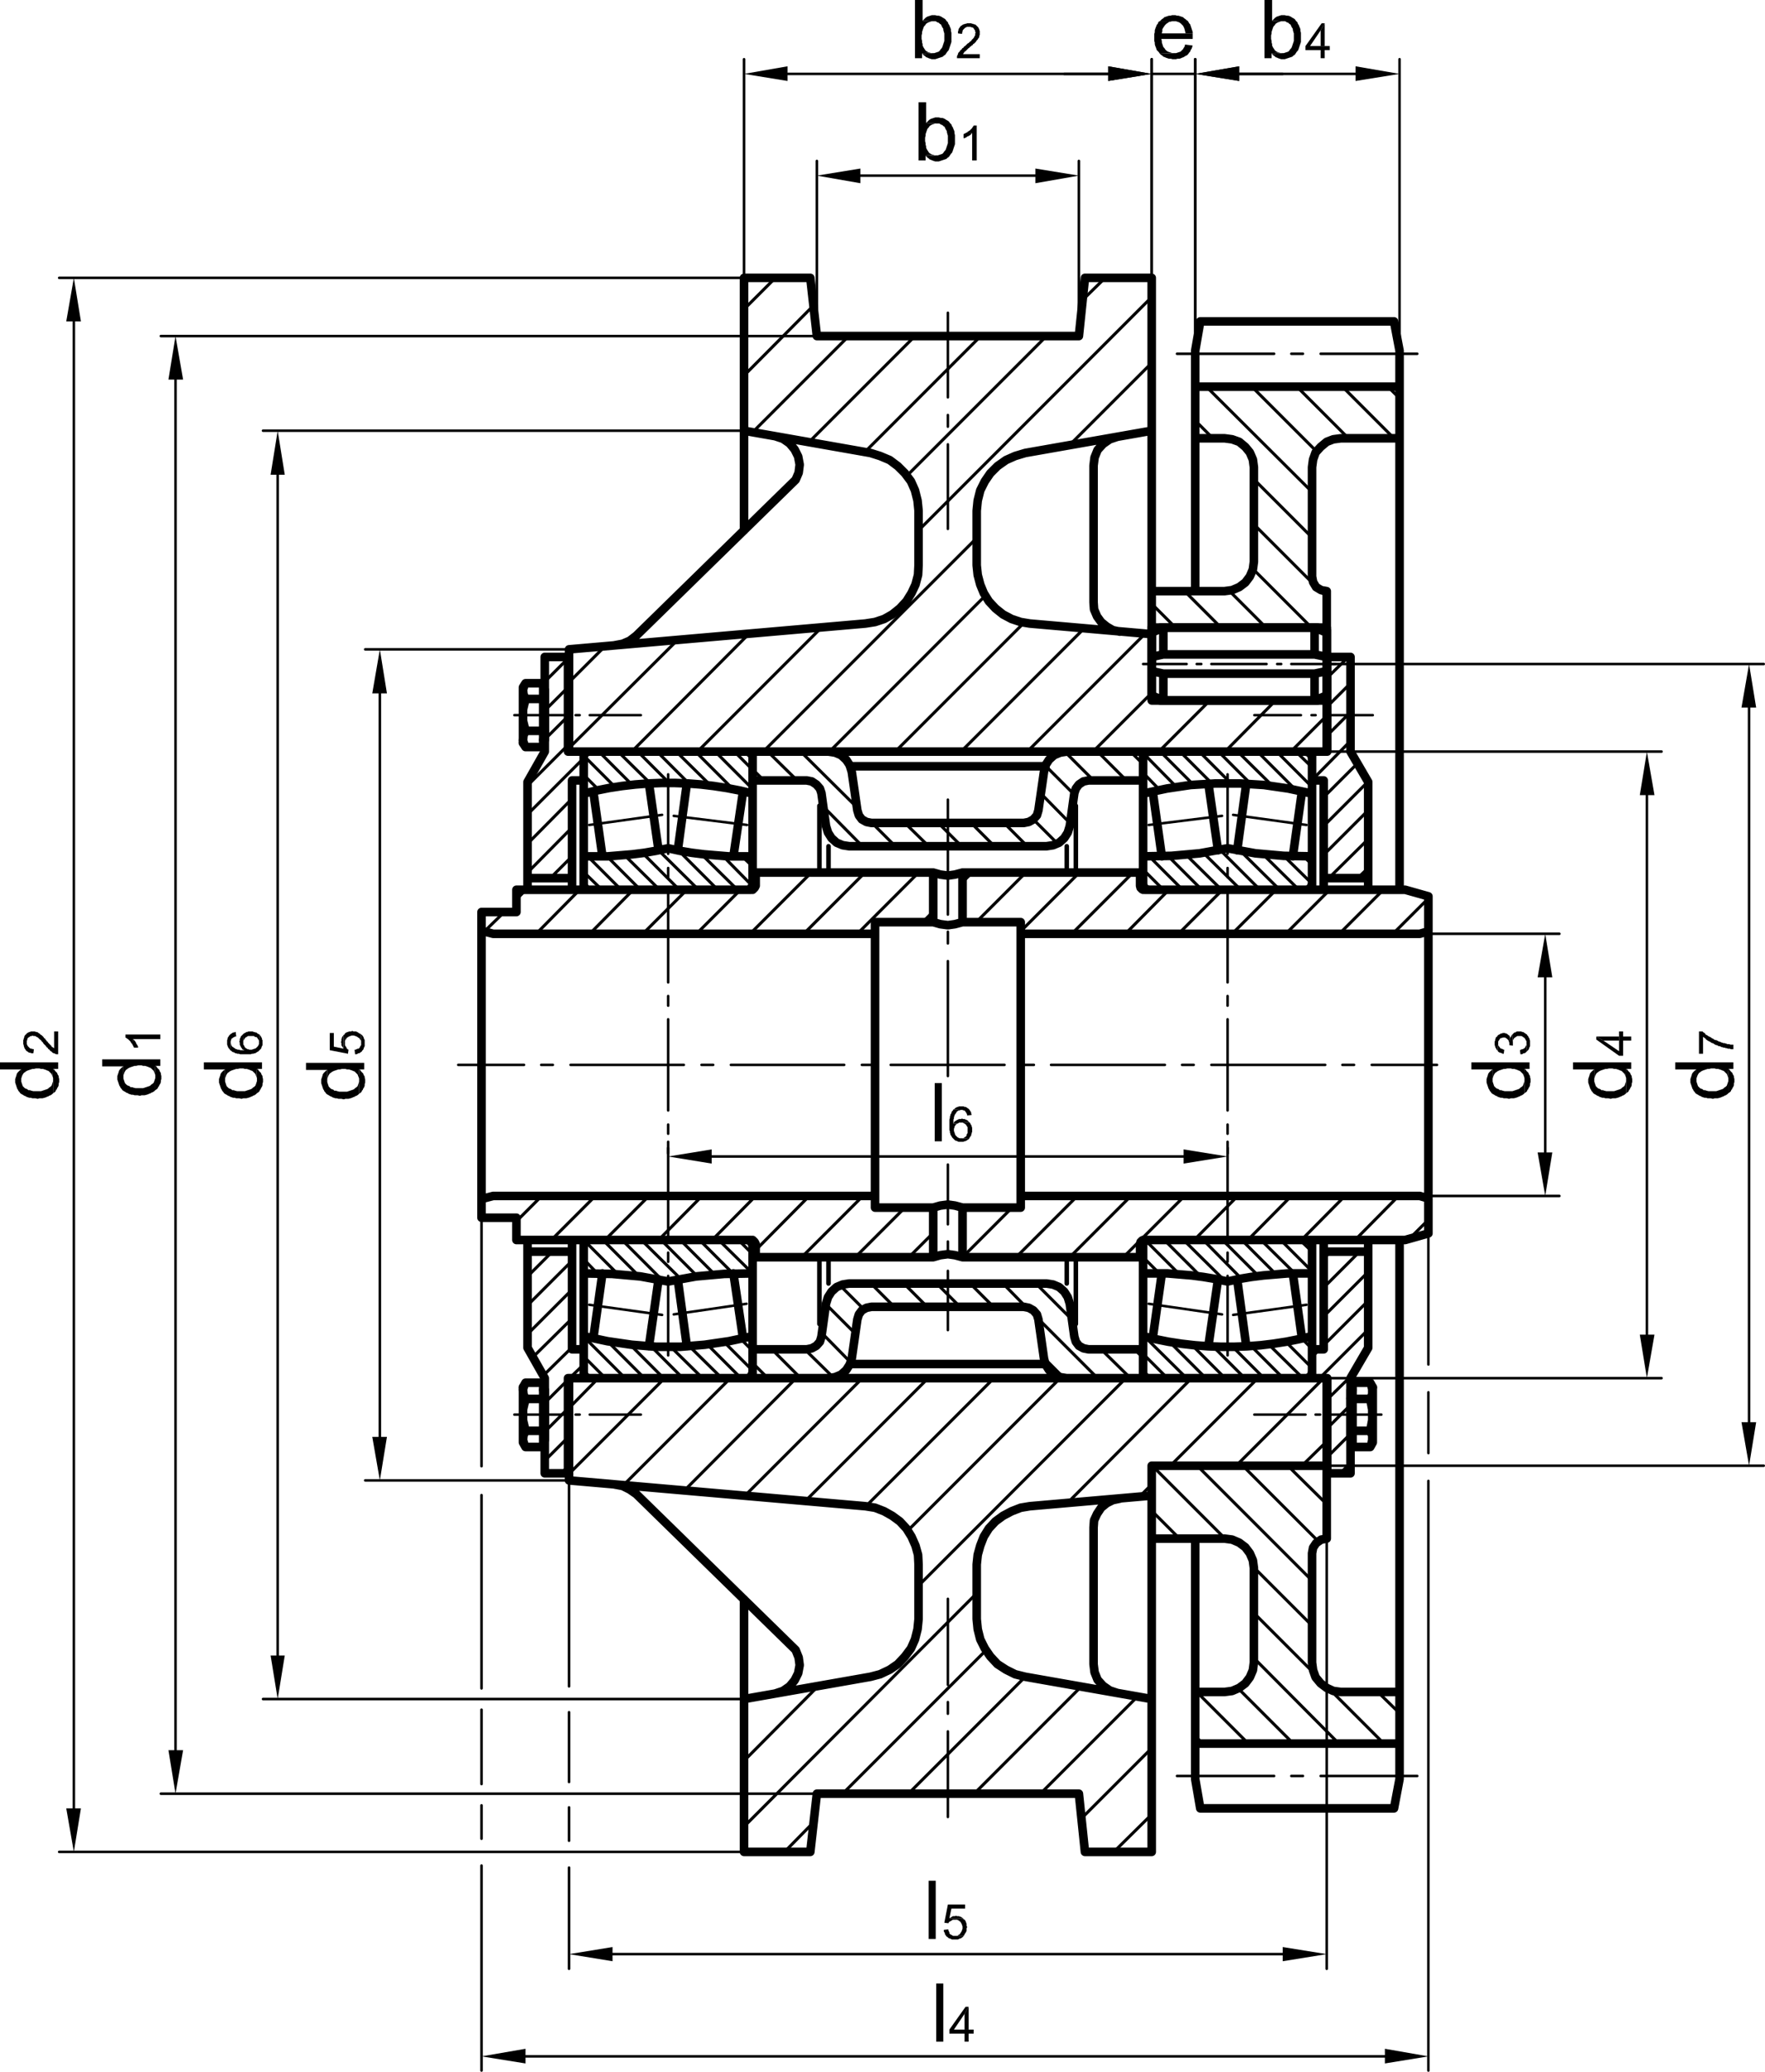 <?xml version="1.0" encoding="UTF-8"?>
<svg xmlns="http://www.w3.org/2000/svg" id="Ebene_1" viewBox="0 0 209.37 245.61">
  <defs>
    <style>.cls-1,.cls-2{fill:#000;stroke-width:0px;}.cls-3{stroke-width:.54px;}.cls-3,.cls-4,.cls-5,.cls-6{fill:none;stroke:#000;stroke-linecap:round;stroke-linejoin:round;}.cls-4{stroke-width:.3px;}.cls-2{fill-rule:evenodd;}.cls-5{stroke-width:.36px;}.cls-6{stroke-width:1.02px;}</style>
  </defs>
  <path class="cls-6" d="M141.78,206.7h24.24M141.78,45.84h24.24M141.78,182.4v28.5M142.38,214.38h22.98M141.78,200.58h3.48M165.36,214.38l.66-3.48v-63.9M141.78,210.9l.6,3.48M148.74,185.88v11.22M155.64,184.14v12.96M148.74,185.88l-.12-.9-.36-.84-.54-.72-.72-.54-.84-.36-.9-.12h-8.64v-8.64M145.26,200.58l.9-.12.84-.36.72-.54.54-.72.36-.84.12-.9M155.64,197.1l.12.9.3.84.6.72.72.54.78.36.9.12M159.06,200.58h6.96M157.38,163.38v19.02M157.38,182.4l-.66.12-.6.42-.36.54-.12.66M136.62,173.76h20.76M155.64,68.34l.12.66.36.6.6.36.66.12M157.38,89.1v-19.02M159.06,51.96h6.96M159.06,51.96l-.9.12-.78.3-.72.6-.6.66-.3.84-.12.9M148.74,55.38l-.12-.9-.36-.84-.54-.66-.72-.6-.84-.3-.9-.12M136.62,78.72v-8.64h8.64l.9-.12.84-.36.72-.54.54-.72.36-.84.12-.9M155.64,68.34v-12.96M148.74,66.6v-11.22M141.78,41.58l.6-3.48M166.02,105.48v-63.9l-.66-3.48M141.78,51.96h3.48M142.38,38.1h22.98M141.78,70.08v-28.5M136.62,173.76h20.76M89.28,163.38h9M89.28,159.96h6.42M89.28,163.38v-16.38M103.38,154.92h9.06M100.74,152.16h11.7M98.28,163.38l.78-.12.72-.3.6-.54.42-.66.24-.72.66-4.62M103.38,154.92l-.6.12-.54.3-.36.48-.18.6M95.7,159.96l.6-.12.54-.3.42-.48.18-.6.54-3.9M100.74,152.16l-.78.12-.72.3-.6.54-.42.66-.24.78M126.9,154.56l-.24-.78-.42-.66-.6-.54-.72-.3-.78-.12M126.9,154.56l.54,3.9.18.6.36.48.54.3.6.12M123.18,156.42l-.18-.6-.42-.48-.54-.3-.6-.12M123.18,156.42l.66,4.62.18.72.42.66.6.54.72.3.78.12M124.14,152.16h-11.7M121.44,154.92h-9M135.6,163.38v-16.38M135.6,159.96h-6.48M135.6,163.38h-9.06M135.6,89.1h-9.06M135.6,92.52h-6.48M135.6,89.1v16.38M121.44,97.56h-9M124.14,100.32h-11.7M126.54,89.1l-.78.12-.72.3-.6.54-.42.66-.18.78-.66,4.56M121.44,97.56l.6-.12.54-.3.42-.48.18-.6M129.12,92.52l-.6.12-.54.36-.36.48-.18.54-.54,3.9M124.14,100.32l.78-.12.72-.3.6-.54.42-.66.24-.78M97.98,97.92l.24.78.42.66.6.54.72.3.78.12M97.98,97.92l-.54-3.9-.18-.54-.42-.48-.54-.36-.6-.12M101.7,96.06l.18.6.36.48.54.3.6.12M101.7,96.06l-.66-4.56-.24-.78-.42-.66-.6-.54-.72-.3-.78-.12M100.74,100.32h11.7M103.38,97.56h9.06M89.28,89.1v16.38M89.28,92.52h6.42M89.28,89.1h9M157.44,77.88h2.76v11.22M157.44,77.88v11.22h-1.8M155.64,89.1v16.38M157.02,105.48v-12.96h-1.38M162.3,92.7v12.78M162.3,104.1h-5.28M160.2,89.1l2.1,3.6M160.2,163.38l2.1-3.6M162.3,148.38h-5.28M162.3,159.78v-12.78M155.64,159.96h1.38v-12.96M155.64,163.38v-16.38M155.64,163.38h1.8v11.28M160.2,163.38v11.28h-2.76M67.38,174.66h-2.76v-11.28M67.38,174.66v-11.28h1.86M69.24,163.38v-16.38M67.86,147v12.96h1.38M62.58,159.78v-12.78M62.58,148.38h5.28M64.62,163.38l-2.04-3.6M64.62,89.1l-2.04,3.6M62.58,104.1h5.28M62.58,92.7v12.78M69.24,92.52h-1.38v12.96M69.24,89.1v16.38M69.24,89.1h-1.86v-11.22M64.62,89.1v-11.22h2.76M155.64,162.66l-.06.18v.12l-.06.12-.12.12-.12.06-.24.12h-.12M154.92,147h.24l.12.06.06.12.12.06.06.12.06.12.06.12v.12M155.64,147.72v14.94M153.36,150.96l1.08,7.68M136.32,163.38h-.18l-.24-.12-.12-.06-.06-.12-.06-.12-.06-.12v-.18M135.6,147.72v-.24l.06-.12.06-.12.12-.06.12-.12.12-.06h.24M135.6,150.96h2.88l1.44.12,1.44.12,1.38.18,1.44.24,1.44.3M135.6,147.72v14.94M146.76,151.68l1.08,7.92M144.48,151.68l-1.14,7.92M137.82,150.96l-1.08,7.68M136.32,147h18.6M136.32,163.38h18.6M155.64,158.4l-1.56.36-1.5.3-1.56.24-1.5.18-1.56.12-1.56.06h-1.56l-1.56-.06-1.56-.12-1.56-.18-1.56-.24-1.5-.3-1.5-.36M145.62,151.92l1.38-.3,1.44-.24,1.44-.18,1.44-.12,1.44-.12h2.88M69.24,162.66l.06.36.3.3.36.06M69.96,147l-.36.06-.3.3-.06.36M69.24,147.72v14.94M71.46,150.96l-1.08,7.68M88.56,163.38l.36-.06.24-.3.12-.36M89.28,147.72l-.12-.36-.24-.3-.36-.06M89.28,150.96l-3.36.06-3.36.3-3.3.6M89.28,147.72v14.94M78.12,151.68l-1.14,7.92M80.4,151.68l1.08,7.92M87,150.96l1.14,7.68M88.56,147h-18.6M88.56,163.38h-18.6M69.24,158.4l2.82.6,2.88.42,2.88.24h2.88l2.88-.24,2.88-.42,2.82-.6M79.26,151.92l-3.3-.6-3.36-.3-3.36-.06M69.96,89.1h-.18l-.12.06-.24.12-.06.12-.06.12-.06.18v.12M69.24,89.82v15.12l.06.12.12.24.12.06.12.12h.3M71.46,101.52l-1.08-7.68M89.28,89.82v-.12l-.06-.12-.06-.12-.06-.12-.12-.06-.06-.06-.12-.06-.12-.06h-.12M88.56,105.48h.24l.12-.06.06-.06.12-.12.06-.12.06-.06.06-.18v-.12M79.26,100.56l1.38.3,1.44.24,1.44.18,1.44.12,1.44.12h2.88M89.28,104.76v-14.94M78.12,100.8l-1.14-7.92M80.4,100.8l1.08-7.92M87,101.52l1.14-7.68M88.56,105.48h-18.6M88.56,89.1h-18.6M89.28,94.08l-1.5-.36-1.56-.3-1.56-.24-1.5-.18-1.56-.12-1.56-.06h-1.56l-1.56.06-1.56.12-1.56.18-1.56.24-1.5.3-1.5.36M69.24,101.52h2.88l1.44-.12,1.44-.12,1.44-.18,1.38-.24,1.44-.3M155.64,89.82l-.12-.36-.24-.24-.36-.12M154.92,105.48l.36-.06.24-.3.12-.36M155.64,104.76v-14.94M153.36,101.52l1.08-7.68M136.32,89.1l-.36.12-.3.24-.06.36M135.6,104.76l.06.36.3.3.36.06M135.6,101.52l3.36-.06,3.36-.3,3.3-.6M135.6,104.76v-14.94M146.76,100.8l1.08-7.92M144.48,100.8l-1.14-7.92M137.82,101.52l-1.08-7.68M136.32,105.48h18.6M136.32,89.1h18.6M155.64,94.08l-2.82-.6-2.88-.42-2.88-.18h-2.88l-2.94.18-2.82.42-2.82.6M145.62,100.56l3.3.6,3.36.3,3.36.06M57.12,144.36v-18.12M61.26,147v-2.64M58.5,141.78h45.3M61.26,147h27.84M89.64,149.04v-1.56M57.12,144.36h4.14M89.64,149.04h21.06M103.8,143.16v-16.92M114.18,143.16l-.9-.24-.84-.12-.9.12-.84.24M103.8,143.16h6.9v5.88M114.18,149.04l-.9-.24-.84-.12-.9.12-.84.24M114.18,149.04v-5.88h6.9M121.08,143.16v-16.92M135.24,147.48v1.56h-21.06M166.68,147h-30.9M168.42,141.78h-47.34M166.68,147l2.76-.78v-19.98M168.42,141.78l1.02.3M58.5,141.78l-1.38.36M135.78,147l-.3.06-.18.18-.06.24M89.64,147.48l-.12-.24-.18-.18-.24-.06M89.1,105.48l.24-.06.18-.18.12-.24M135.24,105l.06.24.18.18.3.06M58.5,110.7l-1.38-.36M168.42,110.7l1.02-.3M169.44,126.24v-19.98l-2.76-.78M168.42,110.7h-47.34M166.68,105.48h-30.9M114.18,103.44h21.06v1.56M121.08,109.32v16.92M121.08,109.32h-6.9v-5.88M110.7,103.44l.84.24.9.12.84-.12.9-.24M110.7,103.44v5.88h-6.9M110.7,109.32l.84.24.9.12.84-.12.9-.24M103.8,109.32v16.92M89.64,103.44h21.06M57.12,108.12h4.14M89.64,103.44v1.56M61.26,105.48h27.84M58.5,110.7h45.3M61.26,105.48v2.64M57.12,108.12v18.12M88.26,219.54h7.86M96.9,212.64h15.54M88.26,189.6v29.94M96.9,212.64l-.78,6.9M88.26,201.42l15-2.64M108.96,185.46v6.48M102.66,178.56l-35.16-3.06v-12.12M94.38,195.6l-18.9-18.48M136.62,177.3l-14.46,1.26M157.38,163.38v10.38M115.86,185.46v6.48M136.62,201.42l-15-2.64M127.98,212.64l.72,6.9M136.62,173.76v45.78M127.98,212.64h-15.54M136.62,219.54h-7.92M115.86,191.94l.12,1.2.3,1.2.54,1.08.66.96.84.9,1.02.66,1.08.54,1.2.3M103.26,198.78l1.14-.3,1.14-.54.96-.66.84-.9.72-.96.48-1.08.3-1.2.12-1.2M67.5,163.38h89.88M129.72,181.08v16.2M129.72,197.28l.12.96.36.9.66.72.78.54.9.3M91.98,200.76l.9-.3.78-.54.6-.72.42-.84.18-.96-.12-.9-.36-.9M75.48,177.12l-.78-.54-.84-.42-.96-.18M108.96,185.46l-.06-1.14-.3-1.08-.48-1.08-.6-.96-.78-.84-.9-.66-.96-.54-1.08-.42-1.14-.18M122.16,178.56l-1.08.18-1.08.42-1.02.54-.9.66-.78.84-.6.96-.42,1.08-.3,1.08-.12,1.14M132.84,177.66l-.84.18-.72.36-.66.54-.48.72-.36.78-.06.84M129.72,71.4l.06.84.36.84.48.66.66.54.72.42.84.18M115.86,67.02l.12,1.14.3,1.14.42,1.02.6.96.78.84.9.72,1.02.54,1.08.36,1.08.18M102.66,73.92l1.14-.18,1.08-.36.96-.54.9-.72.78-.84.6-.96.48-1.02.3-1.14.06-1.14M72.9,76.5l.96-.18.84-.36.78-.6M94.38,56.88l.36-.84.12-.96-.18-.96-.42-.84-.6-.72-.78-.54-.9-.3M132.54,51.78l-.9.3-.78.54-.66.72-.36.9-.12.96M129.72,71.4v-16.2M67.5,89.1h89.88M108.96,60.54l-.12-1.2-.3-1.2-.48-1.08-.72-.96-.84-.84-.96-.72-1.14-.48-1.14-.36M121.62,53.7l-1.2.36-1.08.48-1.02.72-.84.84-.66.96-.54,1.08-.3,1.2-.12,1.2M136.62,32.94h-7.92M127.98,39.84h-15.54M136.62,78.72v-45.78M127.98,39.84l.72-6.9M136.62,51.06l-15,2.64M115.86,67.02v-6.48M157.38,89.1v-10.38M136.62,75.18l-14.46-1.26M94.38,56.88l-18.9,18.48M67.5,89.1v-12.12l35.16-3.06M108.96,67.02v-6.48M88.26,51.06l15,2.64M96.9,39.84l-.78-6.9M88.26,62.88v-29.94M96.9,39.84h15.54M88.26,32.94h7.86"></path>
  <path class="cls-3" d="M98.28,152.16v-3.12M97.2,156.96v-7.92M126.54,152.16v-3.12M127.62,156.96v-7.92M127.62,95.52v7.92M126.54,100.32v3.12M97.2,95.52v7.92M98.28,100.32v3.12"></path>
  <path class="cls-4" d="M112.44,113.94v13.62M112.44,110.46v1.38M112.44,94.8v13.62M144.96,155.82l-8.7-1.26M154.98,154.68l-8.7,1.2M144.96,96.72l-8.7,1.08M154.98,97.8l-8.7-1.2M145.62,151.26v9.42M145.62,148.5v1.08M145.62,136.08v10.74M145.62,133.32v1.08M145.62,120.84v10.8M145.62,118.08v1.14M145.62,105.66v10.8M145.62,102.9v1.08M145.62,91.8v9.42M79.26,151.26v9.42M79.26,148.5v1.08M79.26,136.08v10.74M79.26,133.32v1.08M79.26,120.84v10.8M79.26,118.08v1.14M79.26,105.66v10.8M79.26,102.9v1.08M79.26,91.8v9.42M79.92,155.82l8.64-1.26M69.9,154.68l8.64,1.2M79.92,96.72l8.7,1.08M69.9,97.8l8.64-1.2M156.66,41.94h11.46M153.18,41.94h1.38M139.62,41.94h11.52M156.66,210.54h11.46M153.18,210.54h1.38M139.62,210.54h11.52M112.44,199.74v-10.2M112.44,203.16v-1.38M112.44,215.4v-10.14M112.44,52.68v10.02M112.44,49.2v1.38M112.44,37.08v10.02M62.16,126.24h-7.8M65.58,126.24h-1.38M81.12,126.24h-13.44M84.6,126.24h-1.38M100.14,126.24h-13.44M103.62,126.24h-1.38M119.16,126.24h-13.5M122.64,126.24h-1.38M138.18,126.24h-13.5M141.6,126.24h-1.38M157.2,126.24h-13.5M160.62,126.24h-1.38M170.46,126.24h-7.74"></path>
  <path class="cls-5" d="M135.6,90.6l-1.5-1.5M133.62,92.52l-3.42-3.42M129.72,92.52l-3.42-3.42M127.38,94.14l-3.36-3.36M126.9,97.56l-3.42-3.48M125.46,100.02l-2.88-2.88M121.86,100.32l-2.76-2.76M117.96,100.32l-2.76-2.76M114.06,100.32l-2.76-2.76M100.98,91.14l-1.98-1.98M110.16,100.32l-2.82-2.76M101.64,95.7l-6.66-6.6M106.2,100.32l-2.76-2.76M94.56,92.52l-3.48-3.42M102.3,100.32l-4.62-4.68M90.6,92.52l-1.32-1.32M135.6,160.98l-1.02-1.02M127.14,156.42l-4.26-4.26M134.1,163.38l-3.48-3.42M121.74,154.98l-2.76-2.82M130.2,163.38l-7.02-7.02M117.84,154.92l-2.76-2.76M126.24,163.38l-2.46-2.46M113.88,154.92l-2.76-2.76M109.98,154.92l-2.76-2.76M106.08,154.92l-2.76-2.76M102.48,155.22l-2.82-2.82M101.46,158.1l-3.48-3.48M100.92,161.52l-3.42-3.48M98.88,163.32l-3.42-3.36M94.98,163.38l-3.42-3.42M91.08,163.38l-1.8-1.8M107.82,149.04l2.88-2.88M101.46,149.04l5.88-5.88M95.1,149.04l7.26-7.26M89.64,148.2l6.36-6.42M84.48,147l5.16-5.22M78.12,147l5.16-5.22M71.76,147l5.22-5.22M65.4,147l5.22-5.22M61.26,144.78l3-3M57.12,142.56l.54-.54M109.44,109.32l1.26-1.26M101.7,110.7l7.26-7.26M95.34,110.7l7.26-7.26M88.98,110.7l7.26-7.26M89.64,103.74l.24-.3M82.62,110.7l5.22-5.22M76.26,110.7l5.22-5.22M69.96,110.7l5.16-5.22M63.6,110.7l5.16-5.22M61.26,106.62l1.14-1.14M57.48,110.4l2.34-2.28M89.28,91.26l-2.16-2.16M89.28,93.54l-4.44-4.44M87,93.6l-4.5-4.5M84.3,93.12l-4.08-4.02M81.72,92.88l-3.78-3.78M79.38,92.82l-3.72-3.72M77.16,92.88l-3.84-3.78M75,93.06l-3.96-3.96M72.96,93.3l-3.72-3.72M71.04,93.66l-1.8-1.8M89.28,102.72l-1.2-1.14M89.22,105l-3.48-3.54M87.48,105.48l-4.32-4.26M85.14,105.48l-4.68-4.68M82.86,105.48l-4.74-4.68M80.58,105.48l-4.38-4.38M78.24,105.48l-4.14-4.08M75.96,105.48l-3.96-3.96M73.68,105.48l-3.96-3.96M71.4,105.48l-2.16-2.1M89.28,148.68l-1.68-1.68M89.28,150.96l-4.02-3.96M86.94,150.96l-3.96-3.96M84.78,151.08l-4.08-4.08M82.74,151.32l-4.32-4.32M80.76,151.62l-4.68-4.62M78.6,151.8l-4.8-4.8M75.84,151.32l-4.32-4.32M73.26,151.02l-3.84-3.84M70.86,150.96l-1.62-1.68M89.28,160.14l-1.44-1.44M89.28,162.48l-3.36-3.36M87.9,163.38l-4.02-4.02M85.62,163.38l-3.84-3.78M83.34,163.38l-3.78-3.72M81,163.38l-3.78-3.78M78.72,163.38l-3.96-3.96M76.44,163.38l-4.38-4.38M74.16,163.38l-4.92-4.92M71.82,163.38l-2.58-2.58M155.64,159.9l-1.2-1.2M155.64,162.18l-3.12-3.12M154.56,163.38l-4.08-4.02M152.22,163.38l-3.84-3.84M149.94,163.38l-3.72-3.72M147.66,163.38l-3.78-3.78M145.32,163.38l-3.96-3.96M143.04,163.38l-4.32-4.32M140.76,163.38l-4.98-4.92M138.48,163.38l-2.88-2.88M136.14,163.38l-.54-.54M155.64,148.38l-1.44-1.38M155.64,150.72l-3.72-3.72M153.6,150.96l-4.02-3.96M151.38,151.08l-4.08-4.08M149.28,151.26l-4.26-4.26M147.3,151.62l-4.56-4.62M145.32,151.86l-4.92-4.86M142.5,151.38l-4.38-4.38M139.92,151.08l-4.02-4.02M137.52,150.96l-1.92-1.92M155.64,102.48l-.96-.9M155.64,104.76l-3.3-3.24M154.08,105.48l-4.26-4.2M151.8,105.48l-4.68-4.62M149.46,105.48l-4.74-4.74M147.18,105.48l-4.44-4.38M144.9,105.48l-4.2-4.14M142.56,105.48l-3.96-3.96M140.28,105.48l-3.96-3.96M138,105.48l-2.4-2.4M155.64,90.96l-1.92-1.86M155.64,93.3l-4.2-4.2M153.72,93.66l-4.56-4.56M150.96,93.18l-4.14-4.08M148.38,92.94l-3.84-3.84M145.98,92.82l-3.72-3.72M143.76,92.88l-3.78-3.78M141.6,93.06l-3.96-3.96M139.56,93.3l-3.84-3.9M137.58,93.66l-1.98-2.04M135.72,94.08l-.12-.18M157.38,178.32l-4.62-4.56M156.36,182.7l-8.94-8.94M155.64,187.38l-13.62-13.62M155.64,192.72l-6.9-6.9M145.32,182.4l-8.64-8.64M166.02,203.1l-2.58-2.52M155.88,198.36l-7.14-7.14M139.92,182.4l-3.3-3.3M164.16,206.7l-6.36-6.36M158.82,206.7l-10.08-10.14M153.42,206.7l-6.54-6.54M148.08,206.7l-6.12-6.12M142.68,206.7l-.9-.9M132.12,219.54l4.5-4.44M128.28,215.58l8.34-8.34M123.42,212.64l11.52-11.52M154.44,173.76l2.94-2.88M115.56,212.64l12.72-12.72M146.64,173.76l10.38-10.38M107.76,212.64l13.86-13.86M135.18,177.42l1.44-1.44M99.96,212.64l16.98-16.98M138.84,173.76l10.38-10.38M93.06,219.54l3.42-3.48M126.6,178.2l14.76-14.82M88.26,216.54l27.6-27.66M108.96,187.98l24.6-24.6M88.26,208.74l8.82-8.88M107.7,181.44l18.06-18.06M102.72,178.56l15.18-15.18M95.52,177.96l14.58-14.58M88.38,177.3l13.92-13.92M81.18,176.7l13.26-13.32M73.98,176.04l12.66-12.66M67.5,174.72l11.34-11.34M67.5,166.92l3.48-3.54"></path>
  <path class="cls-4" d="M32.94,196.26V56.28M87.9,51.06H31.2M87.9,201.42H31.2"></path>
  <polyline class="cls-2" points="32.1 196.26 33.78 196.26 32.94 201.42"></polyline>
  <polyline class="cls-2" points="32.1 56.28 33.78 56.28 32.94 51.06"></polyline>
  <polyline class="cls-2" points="30.42 127.62 30.48 127.8 30.48 129.6 30.66 129.48 30.78 129.36 30.84 129.18 30.9 129.18 30.96 129 31.08 128.82 31.14 128.64 31.14 128.46 31.2 128.28 31.2 127.92 31.14 127.68 31.14 127.56 31.02 127.38 30.96 127.2 30.84 127.08 30.72 126.96 30.6 126.78 30.48 126.72"></polyline>
  <polyline class="cls-2" points="25.98 128.1 25.98 128.34 26.04 128.52 26.1 128.7 26.16 128.88 26.22 129.06 26.34 129.24 26.34 129.3 26.46 129.42 26.58 129.6 26.76 129.72 26.88 129.78 27.06 129.9 27.24 129.96 27.3 130.02 27.66 130.14 27.84 130.14 28.02 130.2 28.38 130.2 28.62 130.26 28.68 130.26 28.86 130.2 29.22 130.2 29.46 130.14 29.64 130.08 29.76 130.02 29.94 129.96 30 129.9 30.18 129.84 30.36 129.72 30.48 129.6 30.48 127.98 30.48 128.16 30.42 128.34 30.36 128.52 30.3 128.7 30.18 128.82 30 128.94 29.88 129.06 29.76 129.12 29.4 129.24 29.22 129.3 29.04 129.36 28.14 129.36 27.9 129.3 27.72 129.24 27.54 129.24 27.42 129.12 27.24 129.06 27.12 129 27 128.88 26.88 128.76 26.76 128.4 26.7 128.22 26.7 126.78 26.52 126.9 26.28 127.14 26.16 127.32 26.16 127.38 26.04 127.74 25.98 127.92"></polyline>
  <polyline class="cls-2" points="24.18 125.94 24.18 126.78 26.7 126.78 26.7 128.04 26.7 127.86 26.76 127.68 26.82 127.5 26.88 127.38 27 127.2 27.18 127.08 27.24 127.02 27.36 126.96 27.48 126.9 27.66 126.84 28.02 126.72 28.2 126.72 28.44 126.66 28.86 126.66 29.04 126.72 29.28 126.72 29.64 126.84 29.76 126.9 29.94 126.96 30.06 127.08 30.18 127.2 30.3 127.32 30.36 127.5 30.42 127.62 30.48 126.72 31.08 126.72 31.08 125.94"></polyline>
  <polyline class="cls-2" points="28.8 122.64 28.86 123.6 28.86 123.42 28.92 123.3 28.98 123.18 29.04 123.12 29.1 123 29.16 123 29.22 122.94 29.34 122.88 29.4 122.82 30.12 122.82 30.18 122.88 30.3 122.94 30.42 122.94 30.48 123 30.54 123.06 30.6 123.18 30.66 123.24 30.72 123.36 30.72 123.6 30.78 122.64 30.66 122.58 30.54 122.52 30.48 122.46 30.42 122.4 30.3 122.4 30.18 122.34 30.06 122.34 30 122.28 29.46 122.28 29.34 122.34 29.22 122.34 29.16 122.4 29.04 122.46 28.92 122.52 28.86 122.58"></polyline>
  <polyline class="cls-2" points="28.38 123.48 28.44 123.6 28.44 123.84 28.62 124.2 28.68 124.26 28.74 124.38 28.86 124.44 28.98 124.5 28.98 124.02 28.92 123.9 28.86 123.84 28.86 123.6 28.8 122.64 28.68 122.76 28.56 122.88 28.56 122.94 28.5 123.06 28.44 123.18 28.44 123.36"></polyline>
  <polyline class="cls-2" points="27.3 124.5 27.42 124.56 27.48 124.62 27.54 124.68 27.66 124.74 27.72 124.74 27.84 124.8 27.9 124.86 28.02 124.86 28.14 124.92 28.32 124.92 28.5 124.98 29.76 124.98 29.88 124.92 30.06 124.92 30.18 124.86 30.3 124.86 30.36 124.8 30.48 124.74 30.54 124.68 30.6 124.68 30.66 124.62 30.72 124.56 30.78 124.5 30.9 124.38 30.96 124.32 31.02 124.2 31.02 124.14 31.08 124.02 31.14 123.9 31.14 123.3 31.08 123.24 31.08 123.12 31.02 123 30.96 122.88 30.9 122.82 30.84 122.7 30.78 122.64 30.72 123.6 30.72 123.78 30.66 123.9 30.6 124.02 30.54 124.08 30.42 124.2 30.36 124.26 30.24 124.32 30.18 124.32 30.06 124.38 30 124.38 29.88 124.44 29.58 124.44 29.46 124.38 29.34 124.38 29.28 124.32 29.16 124.26 29.04 124.14 28.98 124.02 28.98 124.5 28.5 124.5 28.38 124.44 28.2 124.44 28.08 124.38 28.02 124.38 27.9 124.32 27.84 124.26 27.72 124.2 27.66 124.14 27.54 124.08 27.48 123.96 27.42 123.9 27.42 123.78 27.36 123.66 27.36 123.54"></polyline>
  <polyline class="cls-2" points="26.94 123.54 26.94 123.84 27 123.96 27 124.02 27.12 124.26 27.18 124.32 27.24 124.38 27.3 124.5 27.36 123.54 27.36 123.42 27.42 123.3 27.42 123.24 27.48 123.12 27.6 123.06 27.66 123 27.9 122.88 28.02 122.88 27.96 122.34 27.9 122.34 27.78 122.4 27.66 122.4 27.54 122.46 27.48 122.52 27.36 122.58 27.3 122.64 27.18 122.76 27.12 122.88 27.06 122.94 27 123.06 27 123.18 26.94 123.3 26.94 123.42"></polyline>
  <path class="cls-4" d="M20.82,207.48V45M96.54,39.84H19.08M96.54,212.64H19.08"></path>
  <polyline class="cls-2" points="19.98 207.48 21.72 207.48 20.82 212.64"></polyline>
  <polyline class="cls-2" points="19.98 45 21.72 45 20.82 39.84"></polyline>
  <polyline class="cls-2" points="18.36 127.26 18.42 127.44 18.42 129.24 18.6 129.12 18.72 129 18.78 128.82 18.84 128.82 18.9 128.64 19.02 128.46 19.08 128.28 19.08 128.1 19.14 127.92 19.14 127.56 19.08 127.32 19.08 127.2 18.96 127.02 18.9 126.84 18.66 126.6 18.54 126.42 18.42 126.36"></polyline>
  <polyline class="cls-2" points="13.92 127.74 13.92 127.98 13.98 128.16 14.04 128.34 14.1 128.52 14.16 128.7 14.28 128.88 14.28 128.94 14.4 129.06 14.52 129.24 14.7 129.36 14.82 129.42 15 129.54 15.18 129.6 15.24 129.66 15.6 129.78 15.78 129.78 15.96 129.84 16.32 129.84 16.56 129.9 16.62 129.9 16.8 129.84 17.16 129.84 17.4 129.78 17.58 129.72 17.7 129.66 17.88 129.6 17.94 129.54 18.12 129.48 18.3 129.36 18.42 129.24 18.42 127.62 18.42 127.8 18.36 127.98 18.3 128.16 18.24 128.34 18.12 128.46 17.94 128.58 17.82 128.7 17.7 128.76 17.34 128.88 17.16 128.94 16.98 129 16.08 129 15.84 128.94 15.66 128.88 15.48 128.88 15.36 128.76 15.18 128.7 15.06 128.64 14.94 128.52 14.82 128.4 14.76 128.22 14.64 127.86 14.64 126.42 14.46 126.54 14.34 126.66 14.22 126.78 14.1 126.96 14.1 127.02 14.04 127.2 13.98 127.38 13.92 127.56"></polyline>
  <polyline class="cls-2" points="12.12 125.58 12.12 126.42 14.64 126.42 14.64 127.68 14.64 127.5 14.76 127.14 14.82 127.02 14.94 126.84 15.12 126.72 15.18 126.66 15.3 126.6 15.42 126.54 15.96 126.36 16.14 126.36 16.38 126.3 16.8 126.3 16.98 126.36 17.22 126.36 17.4 126.42 17.58 126.48 17.7 126.54 17.88 126.6 18 126.72 18.24 126.96 18.3 127.14 18.36 127.26 18.42 126.36 19.02 126.36 19.02 125.58"></polyline>
  <polyline class="cls-2" points="15.72 123.84 15.78 123.96 15.84 124.08 15.9 124.2 16.38 124.2 16.38 124.08 16.26 123.84 16.2 123.78 16.14 123.66 16.14 123.6 16.08 123.54 16.02 123.42 15.9 123.3 15.84 123.24 15.78 123.18"></polyline>
  <polyline class="cls-2" points="14.88 122.64 14.88 123 15 123.06 15.06 123.12 15.18 123.18 15.24 123.24 15.36 123.36 15.48 123.48 15.54 123.6 15.6 123.66 15.66 123.78 15.72 123.84 15.78 123.18 19.02 123.18 19.02 122.64"></polyline>
  <path class="cls-4" d="M8.76,214.38V38.1M87.9,32.94H7.02M87.9,219.54H7.02"></path>
  <polyline class="cls-2" points="7.86 214.38 9.6 214.38 8.76 219.54"></polyline>
  <polyline class="cls-2" points="7.86 38.1 9.6 38.1 8.76 32.94"></polyline>
  <polyline class="cls-2" points="6.24 127.62 6.3 127.8 6.3 129.6 6.48 129.48 6.6 129.36 6.66 129.18 6.72 129.18 6.78 129 6.9 128.82 6.96 128.64 6.96 128.46 7.02 128.28 7.02 127.92 6.96 127.68 6.96 127.56 6.84 127.38 6.78 127.2 6.66 127.08 6.54 126.96 6.42 126.78 6.3 126.72"></polyline>
  <polyline class="cls-2" points="1.8 128.1 1.8 128.34 1.86 128.52 1.92 128.7 1.98 128.88 2.04 129.06 2.16 129.24 2.16 129.3 2.28 129.42 2.4 129.6 2.58 129.72 2.7 129.78 2.88 129.9 3.06 129.96 3.12 130.02 3.48 130.14 3.66 130.14 3.84 130.2 4.2 130.2 4.44 130.26 4.5 130.26 4.68 130.2 5.04 130.2 5.28 130.14 5.46 130.08 5.58 130.02 5.76 129.96 5.82 129.9 6 129.84 6.18 129.72 6.3 129.6 6.3 127.98 6.3 128.16 6.24 128.34 6.18 128.52 6.12 128.7 6 128.82 5.82 128.94 5.7 129.06 5.58 129.12 5.4 129.18 5.22 129.24 5.04 129.3 4.86 129.36 3.96 129.36 3.72 129.3 3.54 129.24 3.36 129.24 3.24 129.12 3.06 129.06 2.94 129 2.82 128.88 2.7 128.76 2.64 128.58 2.58 128.4 2.52 128.22 2.52 126.78 2.34 126.9 2.22 127.02 2.1 127.14 1.98 127.32 1.98 127.38 1.86 127.74 1.8 127.92"></polyline>
  <polyline class="cls-2" points="0 125.94 0 126.78 2.52 126.78 2.52 128.04 2.52 127.86 2.58 127.68 2.64 127.5 2.7 127.38 2.82 127.2 3 127.08 3.06 127.02 3.18 126.96 3.3 126.9 3.48 126.84 3.84 126.72 4.02 126.72 4.26 126.66 4.68 126.66 4.86 126.72 5.1 126.72 5.46 126.84 5.58 126.9 5.76 126.96 5.88 127.08 6 127.2 6.12 127.32 6.18 127.5 6.24 127.62 6.3 126.72 6.9 126.72 6.9 125.94"></polyline>
  <polyline class="cls-2" points="3.18 122.52 3.18 123.54 3.18 123.36 3.24 123.3 3.24 123.18 3.3 123.06 3.36 123 3.48 122.94 3.54 122.88 3.66 122.82 3.78 122.82 3.9 122.76 3.96 122.82 4.2 122.82 4.26 122.88 4.5 123 4.62 123.12 4.68 123.18 4.74 123.24 4.86 123.3 4.92 123.42 4.98 123.48 5.1 123.6 5.16 123.72 5.28 123.84 5.4 123.96 5.46 124.02 5.52 124.14 5.64 124.2 5.7 124.32 5.76 124.38 5.88 124.44 5.94 124.56 6 124.62 6.06 124.62 6.18 124.74 6.24 124.8 6.36 124.86 6.42 124.86 6.54 124.92 6.66 124.98 6.9 124.98 6.9 122.28 6.42 122.28 6.42 124.26 6.3 124.2 6.24 124.14 6.12 124.08 6.12 124.02 6.06 123.96 6 123.9 5.94 123.84 5.82 123.72 5.7 123.6 5.64 123.48 5.58 123.48 5.52 123.36 5.4 123.24 5.34 123.12 5.22 123.06 5.16 122.94 5.04 122.82 4.98 122.76 4.92 122.7 4.86 122.7 4.74 122.58 4.68 122.52 4.56 122.46 4.5 122.4 4.38 122.34 4.26 122.34 4.14 122.28 3.66 122.28 3.54 122.34 3.48 122.34 3.36 122.4 3.24 122.46"></polyline>
  <polyline class="cls-2" points="2.76 123.54 2.76 123.78 2.82 123.9 2.82 124.02 2.88 124.14 2.88 124.2 2.94 124.32 3 124.38 3.06 124.5 3.12 124.56 3.18 124.62 3.3 124.68 3.36 124.74 3.48 124.8 3.6 124.8 3.72 124.86 3.96 124.86 4.02 124.38 3.9 124.38 3.78 124.32 3.66 124.32 3.54 124.26 3.48 124.2 3.36 124.08 3.3 124.02 3.24 123.9 3.18 123.78 3.18 122.52 3.06 122.64 3 122.7 2.94 122.76 2.88 122.88 2.88 123 2.82 123.06 2.82 123.18 2.76 123.3 2.76 123.42"></polyline>
  <path class="cls-4" d="M72.66,231.66h79.5M157.38,175.86v57.54M67.5,175.86v24.06"></path>
  <polyline class="cls-2" points="72.66 230.82 72.66 232.5 67.5 231.66"></polyline>
  <polyline class="cls-2" points="152.16 230.82 152.16 232.5 157.38 231.66"></polyline>
  <rect class="cls-1" x="110.16" y="222.96" width=".84" height="6.9"></rect>
  <polyline class="cls-2" points="112.5 228.72 111.96 228.78 111.96 228.96 112.02 229.08 112.08 229.14 112.08 229.26 112.14 229.38 112.2 229.44 112.26 229.56 112.38 229.62 112.44 229.68 112.5 229.74 112.62 229.8 112.68 229.8 112.92 229.92 113.64 229.92 113.76 229.86 113.88 229.8 113.94 229.8 114.06 229.74 114.12 229.68 114.24 229.62 114.3 229.5 113.04 229.5 112.98 229.44 112.86 229.38 112.74 229.32 112.68 229.26 112.62 229.2 112.62 229.08 112.56 228.96 112.5 228.84"></polyline>
  <polyline class="cls-2" points="114.3 227.52 113.28 227.58 113.52 227.58 113.76 227.7 113.82 227.76 113.94 227.82 113.94 227.88 114 227.94 114.12 228.18 114.12 228.24 114.18 228.36 114.18 228.66 114.12 228.78 114.12 228.84 114.06 228.96 114 229.08 113.94 229.14 113.88 229.26 113.82 229.32 113.7 229.38 113.64 229.44 113.52 229.5 113.28 229.5 114.3 229.5 114.36 229.44 114.42 229.32 114.48 229.2 114.54 229.14 114.66 228.9 114.66 228.6 114.72 228.48 114.72 228.42 114.66 228.3 114.66 228.06 114.6 227.94 114.6 227.88 114.54 227.76 114.48 227.64 114.42 227.58"></polyline>
  <polyline class="cls-2" points="113.4 227.1 113.28 227.16 113.04 227.16 112.92 227.22 112.86 227.28 112.74 227.34 112.62 227.4 114.24 227.4 114.12 227.34 114.06 227.28 113.94 227.22 113.88 227.22 113.76 227.16 113.52 227.16"></polyline>
  <polyline class="cls-2" points="114.48 225.78 112.44 225.78 112.02 227.94 112.5 228 112.56 227.88 112.62 227.82 112.74 227.76 112.86 227.7 112.92 227.64 113.04 227.58 113.28 227.58 114.3 227.52 114.24 227.4 112.62 227.4 112.86 226.26 114.48 226.26"></polyline>
  <path class="cls-4" d="M62.34,243.78h101.94M169.44,146.58v15.18M57.12,144.72v29.1M67.5,221.4v12M67.5,214.26v3.96M67.5,202.98v8.28"></path>
  <polyline class="cls-2" points="62.34 242.88 62.34 244.62 57.12 243.78"></polyline>
  <polyline class="cls-2" points="164.28 242.88 164.28 244.62 169.44 243.78"></polyline>
  <rect class="cls-1" x="111.06" y="235.14" width=".84" height="6.9"></rect>
  <polyline class="cls-2" points="114.9 237.9 114.54 237.9 112.62 240.6 112.62 241.08 114.42 241.08 114.42 242.04 114.9 242.04 114.9 241.08 115.5 241.08 115.5 240.6 113.16 240.6 114.42 238.74"></polyline>
  <polyline class="cls-2" points="114.9 237.9 114.42 238.74 114.42 240.6 113.16 240.6 114.9 240.6"></polyline>
  <path class="cls-4" d="M136.62,8.76h5.16M147,8.76h5.16M131.46,8.76h-5.22M141.78,41.22V7.02M136.62,32.58V7.02M169.44,175.56v69.9M169.44,165.06v7.2M57.12,221.16v24.3M57.12,214.02v3.96M57.12,202.68v8.82M57.12,177.24v22.92"></path>
  <polyline class="cls-2" points="131.46 7.86 131.46 9.6 136.62 8.76"></polyline>
  <polyline class="cls-2" points="147 7.86 147 9.6 141.78 8.76"></polyline>
  <polyline class="cls-2" points="140.58 5.28 140.52 5.52 140.4 5.7 140.34 5.82 140.04 6.12 139.86 6.18 139.68 6.24 139.5 6.3 139.26 6.3 137.58 6.36 137.7 6.48 137.88 6.6 138 6.72 138.18 6.78 138.3 6.84 138.66 6.96 138.9 6.96 139.08 7.02 139.5 7.02 139.68 6.96 139.92 6.96 140.1 6.9 140.22 6.84 140.4 6.78 140.58 6.66 140.82 6.54 140.94 6.42 141.06 6.24 141.18 6.12 141.24 5.94 141.36 5.76 141.42 5.58 141.48 5.4"></polyline>
  <polyline class="cls-2" points="137.58 2.52 137.52 2.52 137.4 2.64 137.34 2.82 137.22 2.94 137.16 3.12 137.1 3.24 136.98 3.6 136.98 3.84 136.92 4.02 136.92 4.86 136.98 5.04 136.98 5.22 137.04 5.46 137.1 5.58 137.16 5.76 137.22 5.94 137.34 6.06 137.46 6.18 137.58 6.36 139.26 6.3 139.08 6.3 138.9 6.24 138.72 6.18 138.54 6.12 138.36 6 138.24 5.88 138.12 5.7 138 5.58 137.94 5.4 137.88 5.22 137.82 5.04 137.82 4.86 137.76 4.62 141.48 4.62 141.48 3.96 137.82 3.96 137.82 3.9 137.88 3.72 137.88 3.48 137.94 3.36 138.06 3.18 138.18 3 138.3 2.88 138.36 2.82 138.54 2.7 138.72 2.58 138.84 2.58 139.02 2.52 139.26 2.52"></polyline>
  <polyline class="cls-2" points="139.26 1.8 139.02 1.8 138.84 1.86 138.66 1.86 138.3 1.98 138.12 2.04 138 2.16 137.82 2.28 137.58 2.52 139.5 2.52 139.68 2.58 139.86 2.64 140.04 2.76 140.16 2.88 140.28 3 140.34 3.06 140.4 3.18 140.46 3.3 140.52 3.48 140.58 3.72 140.64 3.96 137.82 3.96 141.48 3.96 141.48 3.78 141.3 3.24 141.24 3.06 141.18 2.88 141.06 2.76 141 2.64 140.88 2.46 140.76 2.4 140.64 2.28 140.46 2.16 140.34 2.04 140.16 1.98 139.8 1.86 139.62 1.86 139.44 1.8"></polyline>
  <path class="cls-4" d="M102.06,20.82h20.76M127.98,39.48v-20.4M96.9,39.48v-20.4"></path>
  <polyline class="cls-2" points="102.06 19.98 102.06 21.72 96.9 20.82"></polyline>
  <polyline class="cls-2" points="122.82 19.98 122.82 21.72 127.98 20.82"></polyline>
  <polyline class="cls-2" points="110.7 18.36 109.8 18.42 109.86 18.54 111.06 18.42 110.88 18.42"></polyline>
  <polyline class="cls-2" points="111.18 13.92 110.94 13.92 110.58 14.04 110.4 14.1 110.22 14.22 109.98 14.46 109.86 14.58 111.12 14.64 111.42 14.64 111.6 14.76 111.78 14.82 111.9 14.94 112.08 15.06 112.08 15.12 112.14 15.24 112.2 15.36 112.32 15.54 112.32 15.66 112.38 15.9 112.44 16.08 112.44 16.98 112.38 17.16 112.26 17.52 112.2 17.7 112.14 17.82 112.02 17.94 111.9 18.12 111.78 18.24 111.6 18.3 111.42 18.36 111.24 18.42 111.06 18.42 109.86 18.54 109.98 18.66 110.16 18.78 110.28 18.9 110.46 18.96 110.58 19.02 110.94 19.14 111.36 19.14 111.54 19.08 111.72 19.02 111.9 18.96 112.08 18.9 112.26 18.84 112.38 18.72 112.56 18.6 112.8 18.24 112.92 18.12 112.98 18 113.1 17.64 113.16 17.46 113.22 17.28 113.28 17.1 113.28 16.02 113.22 15.78 113.22 15.6 113.16 15.42 113.1 15.3 113.04 15.12 112.92 14.94 112.86 14.76 112.74 14.64 112.68 14.58 112.56 14.4 112.38 14.28 112.26 14.22 112.08 14.1 111.96 14.04 111.78 13.98 111.6 13.98 111.36 13.92"></polyline>
  <polyline class="cls-2" points="109.86 12.12 108.96 12.12 108.96 19.02 109.8 19.02 109.8 18.42 110.7 18.36 110.52 18.3 110.4 18.24 110.22 18.12 110.1 17.94 109.98 17.76 109.86 17.52 109.86 17.34 109.8 17.16 109.8 16.98 109.74 16.74 109.74 16.32 109.8 16.08 109.8 15.9 109.86 15.72 109.98 15.36 110.04 15.24 110.16 15.12 110.28 14.94 110.46 14.82 110.58 14.76 110.94 14.64 111.12 14.64 109.86 14.58"></polyline>
  <polyline class="cls-2" points="114.66 15.72 114.54 15.78 114.42 15.84 114.3 15.9 114.3 16.38 114.42 16.38 114.66 16.26 114.72 16.2 114.84 16.14 114.9 16.14 114.96 16.08 115.08 16.02 115.2 15.9 115.32 15.78"></polyline>
  <polyline class="cls-2" points="115.86 14.88 115.5 14.88 115.44 15 115.38 15.06 115.32 15.18 115.26 15.24 115.08 15.42 115.02 15.48 114.9 15.54 114.84 15.6 114.72 15.66 114.66 15.72 115.32 15.78 115.32 19.02 115.86 19.02"></polyline>
  <path class="cls-4" d="M93.42,8.76h38.04M136.62,32.58V7.02M88.26,32.58V7.02"></path>
  <polyline class="cls-2" points="93.42 7.86 93.42 9.6 88.26 8.76"></polyline>
  <polyline class="cls-2" points="131.46 7.86 131.46 9.6 136.62 8.76"></polyline>
  <polyline class="cls-2" points="110.28 6.24 109.38 6.3 109.44 6.42 110.64 6.3 110.46 6.3"></polyline>
  <polyline class="cls-2" points="110.76 1.8 110.52 1.8 110.34 1.86 110.16 1.92 109.98 1.98 109.8 2.1 109.68 2.22 109.56 2.34 109.44 2.46 110.7 2.52 111 2.52 111.18 2.64 111.36 2.7 111.48 2.82 111.66 2.94 111.66 3 111.72 3.12 111.78 3.24 111.9 3.42 111.9 3.54 111.96 3.78 112.02 3.96 112.02 4.86 111.9 5.22 111.78 5.58 111.72 5.7 111.6 5.82 111.48 6 111.36 6.12 111.18 6.18 111 6.24 110.82 6.3 110.64 6.3 109.44 6.42 109.56 6.54 109.74 6.66 109.86 6.78 110.04 6.84 110.16 6.9 110.34 6.96 110.52 7.02 110.94 7.02 111.12 6.96 111.3 6.9 111.48 6.84 111.66 6.78 111.84 6.72 111.96 6.6 112.14 6.48 112.26 6.3 112.38 6.12 112.5 6 112.56 5.88 112.68 5.52 112.8 5.16 112.86 4.98 112.86 3.9 112.8 3.66 112.8 3.48 112.74 3.3 112.68 3.18 112.62 3 112.5 2.82 112.44 2.64 112.32 2.52 112.26 2.46 112.14 2.28 111.96 2.16 111.84 2.1 111.66 1.98 111.54 1.92 111.36 1.86 111.18 1.86 110.94 1.8"></polyline>
  <polyline class="cls-2" points="109.44 0 108.54 0 108.54 6.9 109.38 6.9 109.38 6.3 110.28 6.24 110.1 6.18 109.98 6.12 109.8 6 109.56 5.64 109.5 5.52 109.44 5.4 109.44 5.22 109.38 5.04 109.38 4.86 109.32 4.62 109.32 4.2 109.38 3.96 109.38 3.78 109.44 3.6 109.5 3.42 109.56 3.24 109.62 3.12 109.74 3 109.86 2.82 110.04 2.7 110.16 2.64 110.34 2.58 110.52 2.52 110.7 2.52 109.44 2.46"></polyline>
  <polyline class="cls-2" points="115.98 3.18 114.96 3.18 115.14 3.18 115.2 3.24 115.32 3.24 115.44 3.3 115.5 3.36 115.56 3.48 115.62 3.54 115.68 3.66 115.68 3.78 115.74 3.9 115.68 3.96 115.68 4.2 115.62 4.26 115.5 4.5 115.32 4.68 115.26 4.74 115.2 4.86 115.08 4.92 115.02 4.98 114.9 5.1 114.78 5.16 114.66 5.28 114.54 5.4 114.48 5.46 114.36 5.52 114.3 5.64 114.18 5.7 114.12 5.76 114.06 5.88 113.94 5.94 113.88 6 113.88 6.06 113.76 6.18 113.7 6.24 113.64 6.36 113.64 6.42 113.58 6.54 113.52 6.66 113.52 6.9 116.22 6.9 116.22 6.42 114.24 6.42 114.3 6.3 114.36 6.24 114.42 6.12 114.48 6.12 114.54 6.06 114.6 6 114.66 5.94 114.78 5.82 114.9 5.7 115.02 5.64 115.02 5.58 115.14 5.52 115.26 5.4 115.38 5.34 115.44 5.22 115.56 5.16 115.8 4.92 115.8 4.86 115.92 4.74 115.98 4.68 116.04 4.56 116.1 4.5 116.16 4.38 116.16 4.26 116.22 4.14 116.22 3.66 116.16 3.54 116.16 3.48 116.04 3.24"></polyline>
  <polyline class="cls-2" points="114.96 2.76 114.72 2.76 114.6 2.82 114.48 2.82 114.36 2.88 114.3 2.88 114.18 2.94 114.12 3 114 3.06 113.94 3.12 113.88 3.18 113.82 3.3 113.76 3.36 113.7 3.48 113.7 3.6 113.64 3.72 113.64 3.96 114.12 4.02 114.12 3.9 114.18 3.78 114.18 3.66 114.24 3.54 114.3 3.48 114.36 3.42 114.48 3.3 114.6 3.24 114.72 3.18 115.98 3.18 115.74 2.94 115.62 2.88 115.5 2.88 115.44 2.82 115.32 2.82 115.2 2.76 115.08 2.76"></polyline>
  <path class="cls-4" d="M147,8.76h13.8M166.02,41.22V7.02M141.78,41.22V7.02"></path>
  <polyline class="cls-2" points="147 7.86 147 9.6 141.78 8.76"></polyline>
  <polyline class="cls-2" points="160.8 7.86 160.8 9.6 166.02 8.76"></polyline>
  <polyline class="cls-2" points="151.74 6.24 150.84 6.3 150.9 6.42 152.1 6.3 151.92 6.3"></polyline>
  <polyline class="cls-2" points="152.22 1.8 151.98 1.8 151.8 1.86 151.44 1.98 151.26 2.1 151.14 2.22 151.02 2.34 150.9 2.46 152.16 2.52 152.46 2.52 152.64 2.64 152.82 2.7 152.94 2.82 153.12 2.94 153.12 3 153.18 3.12 153.24 3.24 153.36 3.42 153.36 3.54 153.42 3.78 153.48 3.96 153.48 4.86 153.36 5.22 153.24 5.58 153.18 5.7 153.06 5.82 152.94 6 152.82 6.12 152.64 6.18 152.46 6.24 152.28 6.3 152.1 6.3 150.9 6.42 151.02 6.54 151.2 6.66 151.32 6.78 151.5 6.84 151.62 6.9 151.8 6.96 151.98 7.02 152.4 7.02 152.58 6.96 152.94 6.84 153.12 6.78 153.3 6.72 153.42 6.6 153.6 6.48 153.72 6.3 153.84 6.12 153.96 6 154.02 5.88 154.14 5.52 154.26 5.16 154.32 4.98 154.32 3.9 154.26 3.66 154.26 3.48 154.2 3.3 154.14 3.18 154.08 3 153.96 2.82 153.9 2.64 153.78 2.52 153.72 2.46 153.6 2.28 153.42 2.16 153.3 2.1 153.12 1.98 153 1.92 152.82 1.86 152.64 1.86 152.4 1.8"></polyline>
  <polyline class="cls-2" points="150.9 0 150 0 150 6.9 150.84 6.9 150.84 6.3 151.74 6.24 151.56 6.18 151.44 6.12 151.26 6 151.02 5.64 150.96 5.52 150.9 5.4 150.9 5.22 150.84 5.04 150.84 4.86 150.78 4.62 150.78 4.2 150.84 3.96 150.84 3.78 150.96 3.42 151.02 3.24 151.08 3.12 151.2 3 151.32 2.82 151.5 2.7 151.62 2.64 151.8 2.58 151.98 2.52 152.16 2.52 150.9 2.46"></polyline>
  <polyline class="cls-2" points="157.14 2.76 156.78 2.76 154.86 5.46 154.86 5.94 156.66 5.94 156.66 6.9 157.14 6.9 157.14 5.94 157.74 5.94 157.74 5.46 155.4 5.46 156.66 3.6"></polyline>
  <polyline class="cls-2" points="157.14 2.76 156.66 3.6 156.66 5.46 155.4 5.46 157.14 5.46"></polyline>
  <path class="cls-4" d="M207.48,168.6v-84.72M157.68,78.72h51.54M157.68,173.76h51.54"></path>
  <polyline class="cls-2" points="206.58 168.6 208.32 168.6 207.48 173.76"></polyline>
  <polyline class="cls-2" points="206.58 83.88 208.32 83.88 207.48 78.72"></polyline>
  <polyline class="cls-2" points="204.96 127.62 205.02 127.8 205.02 129.6 205.2 129.48 205.32 129.36 205.38 129.18 205.44 129.18 205.5 129 205.62 128.82 205.68 128.64 205.68 128.46 205.74 128.28 205.74 127.92 205.68 127.68 205.68 127.56 205.56 127.38 205.5 127.2 205.38 127.08 205.26 126.96 205.14 126.78 205.02 126.72"></polyline>
  <polyline class="cls-2" points="200.52 128.1 200.52 128.34 200.58 128.52 200.64 128.7 200.76 129.06 200.88 129.24 200.88 129.3 201 129.42 201.12 129.6 201.3 129.72 201.42 129.78 201.6 129.9 201.78 129.96 201.84 130.02 202.02 130.08 202.2 130.14 202.38 130.14 202.56 130.2 202.92 130.2 203.16 130.26 203.22 130.26 203.4 130.2 203.76 130.2 204 130.14 204.18 130.08 204.3 130.02 204.48 129.96 204.54 129.9 204.72 129.84 204.9 129.72 205.02 129.6 205.02 127.98 205.02 128.16 204.96 128.34 204.9 128.52 204.84 128.7 204.72 128.82 204.54 128.94 204.42 129.06 204.3 129.12 203.94 129.24 203.76 129.3 203.58 129.36 202.68 129.36 202.44 129.3 202.26 129.24 202.08 129.24 201.96 129.12 201.78 129.06 201.66 129 201.54 128.88 201.42 128.76 201.24 128.22 201.24 126.78 201.06 126.9 200.94 127.02 200.82 127.14 200.7 127.32 200.7 127.38 200.52 127.92"></polyline>
  <polyline class="cls-2" points="198.72 125.94 198.72 126.78 201.24 126.78 201.24 128.04 201.24 127.86 201.36 127.5 201.42 127.38 201.54 127.2 201.72 127.08 201.78 127.02 201.9 126.96 202.02 126.9 202.2 126.84 202.38 126.78 202.56 126.72 202.74 126.72 202.98 126.66 203.4 126.66 203.58 126.72 203.82 126.72 204.18 126.84 204.3 126.9 204.48 126.96 204.6 127.08 204.72 127.2 204.84 127.32 204.9 127.5 204.96 127.62 205.02 126.72 205.62 126.72 205.62 125.94"></polyline>
  <polyline class="cls-2" points="201.54 122.28 201.54 124.92 202.02 124.92 202.02 122.94 202.08 122.94 202.2 123.06 202.32 123.12 202.38 123.24 202.5 123.3 202.56 123.36 202.68 123.42 202.92 123.54 202.98 123.6 203.1 123.66 203.16 123.66 203.28 123.72 203.34 123.78 203.46 123.84 203.58 123.9 203.7 123.9 203.76 123.96 203.88 124.02 204 124.02 204.12 124.08 204.24 124.14 204.36 124.14 204.42 124.2 204.6 124.2 204.72 124.26 204.84 124.26 204.96 124.32 205.2 124.32 205.32 124.38 205.62 124.38 205.62 123.84 205.26 123.84 205.14 123.78 204.9 123.78 204.78 123.72 204.72 123.72 204.6 123.66 204.42 123.66 204.3 123.6 204.24 123.6 204.12 123.54 204 123.48 203.88 123.48 203.82 123.42 203.58 123.3 203.46 123.3 203.34 123.24 203.28 123.18 203.16 123.12 203.04 123.06 202.98 123 202.74 122.88 202.62 122.82 202.56 122.76 202.44 122.7 202.32 122.64 202.26 122.52 202.2 122.46 202.08 122.4 201.96 122.28"></polyline>
  <path class="cls-4" d="M195.36,158.22v-63.96M157.8,89.1h39.3M157.8,163.38h39.3"></path>
  <polyline class="cls-2" points="194.52 158.22 196.26 158.22 195.36 163.38"></polyline>
  <polyline class="cls-2" points="194.52 94.26 196.26 94.26 195.36 89.1"></polyline>
  <polyline class="cls-2" points="192.84 127.62 192.9 127.8 192.9 129.6 193.08 129.48 193.2 129.36 193.26 129.18 193.32 129.18 193.38 129 193.5 128.82 193.56 128.64 193.56 128.46 193.62 128.28 193.62 127.92 193.56 127.68 193.56 127.56 193.44 127.38 193.38 127.2 193.26 127.08 193.14 126.96 193.02 126.78 192.9 126.72"></polyline>
  <polyline class="cls-2" points="188.4 128.1 188.4 128.34 188.46 128.52 188.52 128.7 188.64 129.06 188.76 129.24 188.76 129.3 188.88 129.42 189 129.6 189.18 129.72 189.3 129.78 189.48 129.9 189.66 129.96 189.72 130.02 189.9 130.08 190.08 130.14 190.26 130.14 190.44 130.2 190.8 130.2 191.04 130.26 191.1 130.26 191.28 130.2 191.64 130.2 191.88 130.14 192.06 130.08 192.18 130.02 192.36 129.96 192.42 129.9 192.6 129.84 192.78 129.72 192.9 129.6 192.9 127.98 192.9 128.16 192.84 128.34 192.78 128.52 192.72 128.7 192.6 128.82 192.42 128.94 192.3 129.06 192.18 129.12 191.82 129.24 191.64 129.3 191.46 129.36 190.56 129.36 190.32 129.3 190.14 129.24 189.96 129.24 189.84 129.12 189.66 129.06 189.54 129 189.42 128.88 189.3 128.76 189.18 128.4 189.12 128.22 189.12 126.78 188.94 126.9 188.82 127.02 188.7 127.14 188.58 127.32 188.58 127.38 188.4 127.92"></polyline>
  <polyline class="cls-2" points="186.6 125.94 186.6 126.78 189.12 126.78 189.12 128.04 189.12 127.86 189.18 127.68 189.24 127.5 189.3 127.38 189.42 127.2 189.6 127.08 189.66 127.02 189.9 126.9 190.08 126.84 190.44 126.72 190.62 126.72 190.86 126.66 191.28 126.66 191.46 126.72 191.7 126.72 191.88 126.78 192.06 126.84 192.18 126.9 192.36 126.96 192.48 127.08 192.6 127.2 192.72 127.32 192.78 127.5 192.84 127.62 192.9 126.72 193.5 126.72 193.5 125.94"></polyline>
  <polyline class="cls-2" points="189.36 122.88 189.36 123.24 192.06 125.16 192.54 125.16 192.54 123.36 193.5 123.36 193.5 122.88 192.54 122.88 192.54 122.28 192.06 122.28 192.06 124.62 190.2 123.36"></polyline>
  <polyline class="cls-2" points="189.36 122.88 190.2 123.36 192.06 123.36 192.06 124.62 192.06 122.88"></polyline>
  <path class="cls-4" d="M45.06,170.34v-88.14M67.14,76.98h-23.82M67.14,175.5h-23.82"></path>
  <polyline class="cls-2" points="44.16 170.34 45.9 170.34 45.06 175.5"></polyline>
  <polyline class="cls-2" points="44.16 82.2 45.9 82.2 45.06 76.98"></polyline>
  <polyline class="cls-2" points="42.54 127.68 42.6 127.86 42.6 129.66 42.78 129.54 42.9 129.42 42.96 129.24 43.02 129.24 43.08 129.06 43.2 128.88 43.26 128.7 43.26 128.52 43.32 128.34 43.32 127.98 43.26 127.74 43.26 127.62 43.14 127.44 43.08 127.26 42.84 127.02 42.72 126.84 42.6 126.78"></polyline>
  <polyline class="cls-2" points="38.1 128.16 38.1 128.4 38.16 128.58 38.22 128.76 38.34 129.12 38.46 129.3 38.46 129.36 38.58 129.48 38.7 129.66 38.88 129.78 39 129.84 39.18 129.96 39.36 130.02 39.42 130.08 39.78 130.2 39.96 130.2 40.14 130.26 40.5 130.26 40.74 130.32 40.8 130.32 40.98 130.26 41.34 130.26 41.58 130.2 41.76 130.14 41.88 130.08 42.06 130.02 42.12 129.96 42.3 129.9 42.48 129.78 42.6 129.66 42.6 128.04 42.6 128.22 42.54 128.4 42.48 128.58 42.42 128.76 42.3 128.88 42.12 129 42 129.12 41.88 129.18 41.7 129.24 41.52 129.3 41.16 129.42 40.26 129.42 40.02 129.36 39.84 129.3 39.66 129.3 39.54 129.18 39.36 129.12 39.24 129.06 39 128.82 38.94 128.64 38.88 128.46 38.82 128.28 38.82 126.84 38.64 126.96 38.4 127.2 38.28 127.38 38.28 127.44 38.22 127.62 38.16 127.8 38.1 127.98"></polyline>
  <polyline class="cls-2" points="36.3 126 36.3 126.84 38.82 126.84 38.82 128.1 38.82 127.92 38.88 127.74 38.94 127.56 39 127.44 39.12 127.26 39.3 127.14 39.36 127.08 39.48 127.02 39.6 126.96 39.78 126.9 39.96 126.84 40.14 126.78 40.32 126.78 40.56 126.72 40.98 126.72 41.16 126.78 41.4 126.78 41.58 126.84 41.76 126.9 41.88 126.96 42.06 127.02 42.42 127.38 42.48 127.56 42.54 127.68 42.6 126.78 43.2 126.78 43.2 126"></polyline>
  <polyline class="cls-2" points="42.06 124.44 42.12 124.98 42.3 124.98 42.42 124.92 42.48 124.86 42.6 124.86 42.72 124.8 42.78 124.74 42.9 124.68 42.96 124.56 43.02 124.5 43.08 124.44 43.14 124.32 43.14 124.26 43.26 124.02 43.26 123.3 43.2 123.18 43.14 123.06 43.14 123 43.08 122.88 43.02 122.82 42.96 122.7 42.84 122.64 42.84 123.9 42.78 123.96 42.66 124.2 42.6 124.26 42.54 124.32 42.42 124.32 42.3 124.38 42.18 124.44"></polyline>
  <polyline class="cls-2" points="40.86 122.64 40.92 123.66 40.92 123.42 41.04 123.18 41.1 123.12 41.16 123 41.22 123 41.28 122.94 41.4 122.88 41.52 122.82 41.58 122.82 41.7 122.76 42 122.76 42.12 122.82 42.18 122.82 42.3 122.88 42.42 122.94 42.48 123 42.6 123.06 42.66 123.12 42.72 123.24 42.78 123.3 42.84 123.42 42.84 123.66 42.84 122.64 42.78 122.58 42.66 122.52 42.54 122.46 42.48 122.4 42.36 122.34 42.24 122.28 41.94 122.28 41.82 122.22 41.76 122.22 41.64 122.28 41.4 122.28 41.28 122.34 41.22 122.34 41.1 122.4 40.98 122.46 40.92 122.52"></polyline>
  <polyline class="cls-2" points="40.44 123.54 40.5 123.66 40.5 123.9 40.56 124.02 40.62 124.08 40.68 124.2 40.74 124.32 40.74 122.7 40.68 122.82 40.62 122.88 40.56 123 40.56 123.06 40.5 123.18 40.5 123.42"></polyline>
  <polyline class="cls-2" points="39.12 122.46 39.12 124.5 41.28 124.92 41.34 124.44 41.22 124.38 41.16 124.32 41.1 124.2 41.04 124.08 40.98 124.02 40.92 123.9 40.92 123.66 40.86 122.64 40.74 122.7 40.74 124.32 39.6 124.08 39.6 122.46"></polyline>
  <path class="cls-4" d="M183.3,136.62v-20.76M169.8,110.7h15.18M169.8,141.78h15.18"></path>
  <polyline class="cls-2" points="182.4 136.62 184.14 136.62 183.3 141.78"></polyline>
  <polyline class="cls-2" points="182.4 115.86 184.14 115.86 183.3 110.7"></polyline>
  <polyline class="cls-2" points="180.78 127.62 180.84 127.8 180.84 129.6 181.02 129.48 181.14 129.36 181.2 129.18 181.26 129.18 181.32 129 181.44 128.82 181.5 128.64 181.5 128.46 181.56 128.28 181.56 127.92 181.5 127.68 181.5 127.56 181.38 127.38 181.32 127.2 181.2 127.08 181.08 126.96 180.96 126.78 180.84 126.72"></polyline>
  <polyline class="cls-2" points="176.34 128.1 176.34 128.34 176.4 128.52 176.46 128.7 176.58 129.06 176.7 129.24 176.7 129.3 176.82 129.42 176.94 129.6 177.12 129.72 177.24 129.78 177.42 129.9 177.6 129.96 177.66 130.02 178.02 130.14 178.2 130.14 178.38 130.2 178.74 130.2 178.98 130.26 179.04 130.26 179.22 130.2 179.58 130.2 179.82 130.14 180 130.08 180.12 130.02 180.3 129.96 180.36 129.9 180.54 129.84 180.72 129.72 180.84 129.6 180.84 127.98 180.84 128.16 180.78 128.34 180.72 128.52 180.66 128.7 180.54 128.82 180.36 128.94 180.24 129.06 180.12 129.12 179.94 129.18 179.76 129.24 179.58 129.3 179.4 129.36 178.5 129.36 178.26 129.3 178.08 129.24 177.9 129.24 177.78 129.12 177.6 129.06 177.48 129 177.36 128.88 177.24 128.76 177.18 128.58 177.12 128.4 177.06 128.22 177.06 126.78 176.88 126.9 176.76 127.02 176.64 127.14 176.52 127.32 176.52 127.38 176.46 127.56 176.4 127.74 176.34 127.92"></polyline>
  <polyline class="cls-2" points="174.54 125.94 174.54 126.78 177.06 126.78 177.06 128.04 177.06 127.86 177.12 127.68 177.18 127.5 177.24 127.38 177.36 127.2 177.54 127.08 177.6 127.02 177.72 126.96 177.84 126.9 178.02 126.84 178.38 126.72 178.56 126.72 178.8 126.66 179.22 126.66 179.4 126.72 179.64 126.72 179.82 126.78 180 126.84 180.12 126.9 180.3 126.96 180.42 127.08 180.54 127.2 180.66 127.32 180.72 127.5 180.78 127.62 180.84 126.72 181.44 126.72 181.44 125.94"></polyline>
  <polyline class="cls-2" points="180.3 124.5 180.36 124.98 180.54 124.98 180.66 124.92 180.72 124.86 180.84 124.86 180.96 124.8 181.02 124.74 181.14 124.62 181.08 123.66 181.08 123.9 181.02 123.96 180.96 124.08 180.9 124.2 180.84 124.26 180.72 124.32 180.66 124.38 180.54 124.38 180.42 124.44"></polyline>
  <polyline class="cls-2" points="179.4 122.64 179.46 123.6 179.46 123.3 179.52 123.24 179.58 123.12 179.7 123 179.82 122.94 179.88 122.88 180 122.82 180.48 122.82 180.6 122.88 180.66 122.94 180.78 123 180.9 123.12 180.96 123.24 181.02 123.36 181.08 123.42 181.08 123.66 181.14 124.62 181.32 124.44 181.38 124.32 181.38 124.26 181.44 124.14 181.5 124.02 181.5 123.36 181.44 123.24 181.44 123.12 181.38 123.06 181.26 122.82 181.2 122.76 181.14 122.7 181.14 122.64 181.02 122.58 180.96 122.52 180.84 122.46 180.78 122.4 180.66 122.34 180.54 122.34 180.48 122.28 179.94 122.28 179.82 122.34 179.76 122.4 179.64 122.4 179.58 122.46 179.46 122.58"></polyline>
  <polyline class="cls-2" points="179.04 123.9 179.46 123.96 179.46 123.6 179.4 122.64 179.34 122.7 179.28 122.82 179.22 122.94 179.22 123.06 179.16 122.94 179.1 122.88 179.04 123.84"></polyline>
  <polyline class="cls-2" points="177.66 124.56 177.72 124.68 177.84 124.74 177.9 124.8 178.02 124.8 178.26 124.92 178.38 124.92 178.44 124.44 178.38 124.44 178.14 124.32 178.08 124.32 177.96 124.26 177.9 124.14 177.78 124.02 177.72 123.9 177.72 123.66"></polyline>
  <polyline class="cls-2" points="177.3 123.66 177.3 123.9 177.36 124.02 177.36 124.14 177.42 124.2 177.48 124.32 177.54 124.44 177.66 124.56 177.72 123.66 177.72 123.48 177.78 123.36 177.84 123.3 177.9 123.18 177.96 123.12 178.02 123.06 178.14 123.06 178.26 123 178.56 123 178.62 123.06 178.74 123.12 178.8 123.18 178.86 123.24 178.92 123.3 178.98 123.42 178.98 123.48 179.04 123.6 179.04 123.84 179.1 122.88 179.04 122.76 178.92 122.7 178.8 122.58 178.68 122.52 178.62 122.52 178.5 122.46 178.26 122.46 178.14 122.52 178.02 122.52 177.96 122.58 177.72 122.7 177.66 122.76 177.6 122.88 177.48 122.94 177.42 123.06 177.42 123.12 177.36 123.24 177.36 123.36 177.3 123.48 177.3 123.54"></polyline>
  <path class="cls-4" d="M84.42,137.1h55.98M145.62,136.74v-1.38M79.26,136.74v-1.38"></path>
  <polyline class="cls-2" points="84.42 136.26 84.42 137.94 79.26 137.1"></polyline>
  <polyline class="cls-2" points="140.4 136.26 140.4 137.94 145.62 137.1"></polyline>
  <rect class="cls-1" x="110.88" y="128.4" width=".84" height="6.9"></rect>
  <polyline class="cls-2" points="114.96 133.02 114 133.08 114.18 133.08 114.3 133.14 114.42 133.2 114.48 133.26 114.6 133.32 114.6 133.38 114.66 133.44 114.72 133.56 114.78 133.62 114.78 134.34 114.72 134.4 114.66 134.52 114.66 134.64 114.6 134.7 114.54 134.76 114.42 134.82 114.36 134.88 114.24 134.94 114 134.94 114.96 135 115.02 134.88 115.08 134.76 115.14 134.7 115.2 134.64 115.2 134.52 115.26 134.4 115.26 134.28 115.32 134.22 115.32 133.68 115.26 133.56 115.26 133.44 115.2 133.38 115.14 133.26 115.08 133.14 115.02 133.08"></polyline>
  <polyline class="cls-2" points="114.12 132.6 114 132.66 113.76 132.66 113.64 132.72 113.52 132.78 113.4 132.84 113.34 132.9 113.22 132.96 113.16 133.08 113.1 133.2 113.58 133.2 113.7 133.14 113.76 133.08 114 133.08 114.96 133.02 114.9 132.96 114.84 132.9 114.72 132.78 114.66 132.78 114.42 132.66 114.24 132.66"></polyline>
  <polyline class="cls-2" points="113.1 131.52 113.04 131.64 112.98 131.7 112.92 131.76 112.86 131.88 112.86 131.94 112.8 132.06 112.74 132.12 112.74 132.24 112.68 132.36 112.68 132.54 112.62 132.72 112.62 133.98 112.68 134.1 112.68 134.28 112.74 134.4 112.74 134.52 112.8 134.58 112.86 134.7 112.92 134.76 112.92 134.82 112.98 134.88 113.04 134.94 113.1 135 113.22 135.12 113.28 135.18 113.4 135.24 113.46 135.24 113.7 135.36 114.3 135.36 114.36 135.3 114.48 135.3 114.6 135.24 114.72 135.18 114.78 135.12 114.9 135.06 114.96 135 114 134.94 113.82 134.94 113.7 134.88 113.58 134.82 113.52 134.76 113.4 134.64 113.34 134.58 113.28 134.46 113.28 134.4 113.22 134.28 113.22 134.22 113.16 134.1 113.16 133.8 113.22 133.68 113.22 133.56 113.28 133.5 113.34 133.38 113.46 133.26 113.58 133.2 113.1 133.2 113.1 132.72 113.16 132.6 113.16 132.42 113.22 132.3 113.22 132.24 113.28 132.12 113.34 132.06 113.4 131.94 113.46 131.88 113.52 131.76 113.64 131.7 113.7 131.64 113.82 131.64 113.94 131.58 114.06 131.58"></polyline>
  <polyline class="cls-2" points="114.06 131.16 113.76 131.16 113.64 131.22 113.58 131.22 113.46 131.28 113.34 131.34 113.28 131.4 113.22 131.46 113.1 131.52 114.06 131.58 114.18 131.58 114.3 131.64 114.36 131.64 114.48 131.7 114.54 131.82 114.6 131.88 114.66 132 114.72 132.12 114.72 132.24 115.26 132.18 115.26 132.12 115.2 132 115.2 131.88 115.14 131.76 115.08 131.7 115.02 131.58 114.96 131.52 114.9 131.46 114.84 131.4 114.72 131.34 114.66 131.28 114.54 131.22 114.42 131.22 114.3 131.16 114.18 131.16"></polyline>
  <path class="cls-4" d="M112.44,150.66v7.02M112.44,147.18v1.38M112.44,138.06v7.08"></path>
  <path class="cls-5" d="M167.22,146.82l2.22-2.22M160.74,147l5.16-5.22M154.38,147l5.16-5.22M148.02,147l5.16-5.22M141.66,147l5.16-5.22M133.26,149.04l7.26-7.26M126.9,149.04l7.26-7.26M120.54,149.04l7.26-7.26M121.08,142.14l.36-.36M114.18,149.04l5.88-5.88M165.24,110.7l4.2-4.2M158.88,110.7l5.22-5.22M152.52,110.7l5.22-5.22M146.16,110.7l5.22-5.22M139.8,110.7l5.22-5.22M133.5,110.7l5.16-5.22M127.14,110.7l7.26-7.26M121.08,110.4l6.96-6.96M115.8,109.32l5.88-5.88M114.18,104.58l1.14-1.14M161.04,104.1l1.26-1.2M157.62,104.1l4.68-4.62M157.02,101.34l5.28-5.28M157.02,97.92l5.28-5.28M157.02,94.5l4.02-4.02M155.64,92.46l4.56-4.62M157.44,87.18l2.76-2.76M157.44,83.76l2.76-2.76M157.44,80.34l2.52-2.46M159,174.66l1.2-1.26M157.44,172.74l2.76-2.76M157.44,169.32l2.76-2.76M157.44,165.9l3.18-3.12M156.54,163.38l5.76-5.76M157.02,159.48l5.28-5.28M155.64,160.86l.9-.9M157.02,156.06l5.28-5.28M157.02,152.64l4.26-4.26M157.02,149.22l.84-.84M65.28,104.1l2.58-2.58M62.58,103.44l5.28-5.34M62.58,100.02l5.28-5.34M62.58,96.54l6.66-6.66M62.58,93.12l4.8-4.8M64.62,87.66l2.76-2.76M64.62,84.24l2.76-2.76M64.62,80.82l2.76-2.76M66.6,174.66l.78-.84M64.62,173.16l2.76-2.76M64.62,169.74l2.76-2.76M67.56,163.38l1.68-1.62M64.62,166.32l2.76-2.76M64.44,163.08l3.42-3.36M63.18,160.92l4.68-4.62M62.58,158.16l5.28-5.28M62.58,154.74l5.28-5.28M62.58,151.32l2.94-2.94"></path>
  <path class="cls-6" d="M64.44,170.7v.84M62.34,171.54l-.3-.54M62.34,169.62h2.1M62.34,169.62l-.24.54-.06.54.18.6M64.62,169.62v1.08h-.18M62.34,171.54h2.1M62.34,165.84l-.3,1.26v1.26l.3,1.26M64.44,164.76v5.94M64.62,169.62v-3.84M62.04,171v-6.54"></path>
  <path class="cls-4" d="M69.96,167.7h6.06M68.28,167.7h.48M61.02,167.7h6"></path>
  <path class="cls-6" d="M64.44,81.78v-.78M62.34,81l-.3.48M62.34,82.86h2.1M62.34,82.86l-.24-.54-.06-.54.18-.6M64.62,82.86v-1.08h-.18M62.34,81h2.1M62.34,86.64l-.3-1.2v-1.32l.3-1.26M64.44,87.72v-5.94M64.62,82.86v3.84M62.04,81.48v6.6M62.34,163.92h2.1M62.22,164.16l-.18.54.06.6.24.54h2.1M62.34,163.92l-.3.54M64.44,163.92v.84h.18v1.02"></path>
  <path class="cls-4" d="M69.96,84.78h6.06M68.28,84.78h.48M61.02,84.78h6"></path>
  <path class="cls-6" d="M160.44,170.7v.84M162.54,171.54l.3-.54M162.54,169.62h-2.1M162.54,169.62l.24.54v.54l-.12.6M160.2,169.62v1.08h.24M162.54,171.54h-2.1M162.54,165.84l.24,1.26v1.26l-.24,1.26M160.44,164.76v5.94M160.2,169.62v-3.84M162.84,171v-6.54M62.34,88.56h2.1M62.22,88.32l-.18-.54.06-.6.24-.54h2.1M62.34,88.56l-.3-.48M64.44,88.56v-.84h.18v-1.02"></path>
  <path class="cls-4" d="M154.86,167.7h-6.06M156.6,167.7h-.54M163.86,167.7h-6.06"></path>
  <path class="cls-6" d="M136.62,83.04h20.76v-8.64h-20.76v8.64ZM162.54,163.92h-2.1M162.66,164.16l.12.54v.6l-.24.54h-2.1M162.54,163.92l.3.54M160.44,163.92v.84h-.24v1.02"></path>
  <path class="cls-5" d="M153.12,89.1l4.26-4.26M145.32,89.1l6-6.06M137.46,89.1l6.06-6.06M129.66,89.1l6.96-6.96M121.86,89.1l13.98-13.98M114,89.1l14.64-14.64M106.2,89.1l15.3-15.3M136.32,51.12l.3-.24M98.4,89.1l18.48-18.48M126.84,52.8l9.78-9.78M90.54,89.1l25.32-25.32M108.96,62.88l27.66-27.66M82.74,89.1l14.7-14.7M107.58,56.4l16.56-16.56M128.4,35.58l2.7-2.64M74.94,89.1l13.92-13.98M102.6,53.58l13.74-13.74M67.5,88.68l12.84-12.78M95.94,52.44l12.6-12.6M67.5,80.88l4.26-4.26M89.28,51.24l11.4-11.4M88.26,44.52l8.22-8.28M88.26,36.66l3.72-3.72M166.02,47.22l-1.38-1.38M165.36,51.96l-6.12-6.12M159.96,51.96l-6.12-6.12M156.18,53.52l-7.68-7.68M155.64,58.32l-12.54-12.48M143.88,51.96l-2.1-2.1M155.64,63.72l-6.9-6.9M157.38,70.8l-8.64-8.64M155.58,74.4l-6.96-6.96M150.18,74.4l-4.38-4.38M144.84,74.4l-4.32-4.32M139.44,74.4l-2.82-2.82"></path>
  <path class="cls-4" d="M140.76,78.72h-5.16M142.5,78.72h-.54M150.24,78.72h-6.54M151.98,78.72h-.48M158.4,78.72h-5.22"></path>
  <path class="cls-6" d="M157.38,77.88l-1.44-.3v-3.18M157.38,82.44l-1.44.6v-3.18l1.44-.3M155.94,74.4l1.44.6M157.38,82.74v-8.04M138,77.58l-1.38.3M138,79.86l-1.38-.3M138,74.4l-1.38.6M138,83.04l-1.38-.6M136.62,82.74v-8.04M138,74.4v3.18M155.94,79.86h-17.94v3.18M155.94,77.58h-17.94M156.3,83.04h-18.66M137.64,74.4h18.66"></path>
  <path class="cls-4" d="M154.32,84.78h-5.52M156.06,84.78h-.48M162.84,84.78h-5.58"></path>
  <path class="cls-6" d="M100.86,161.7h23.16M100.86,90.84h23.16"></path>
</svg>
